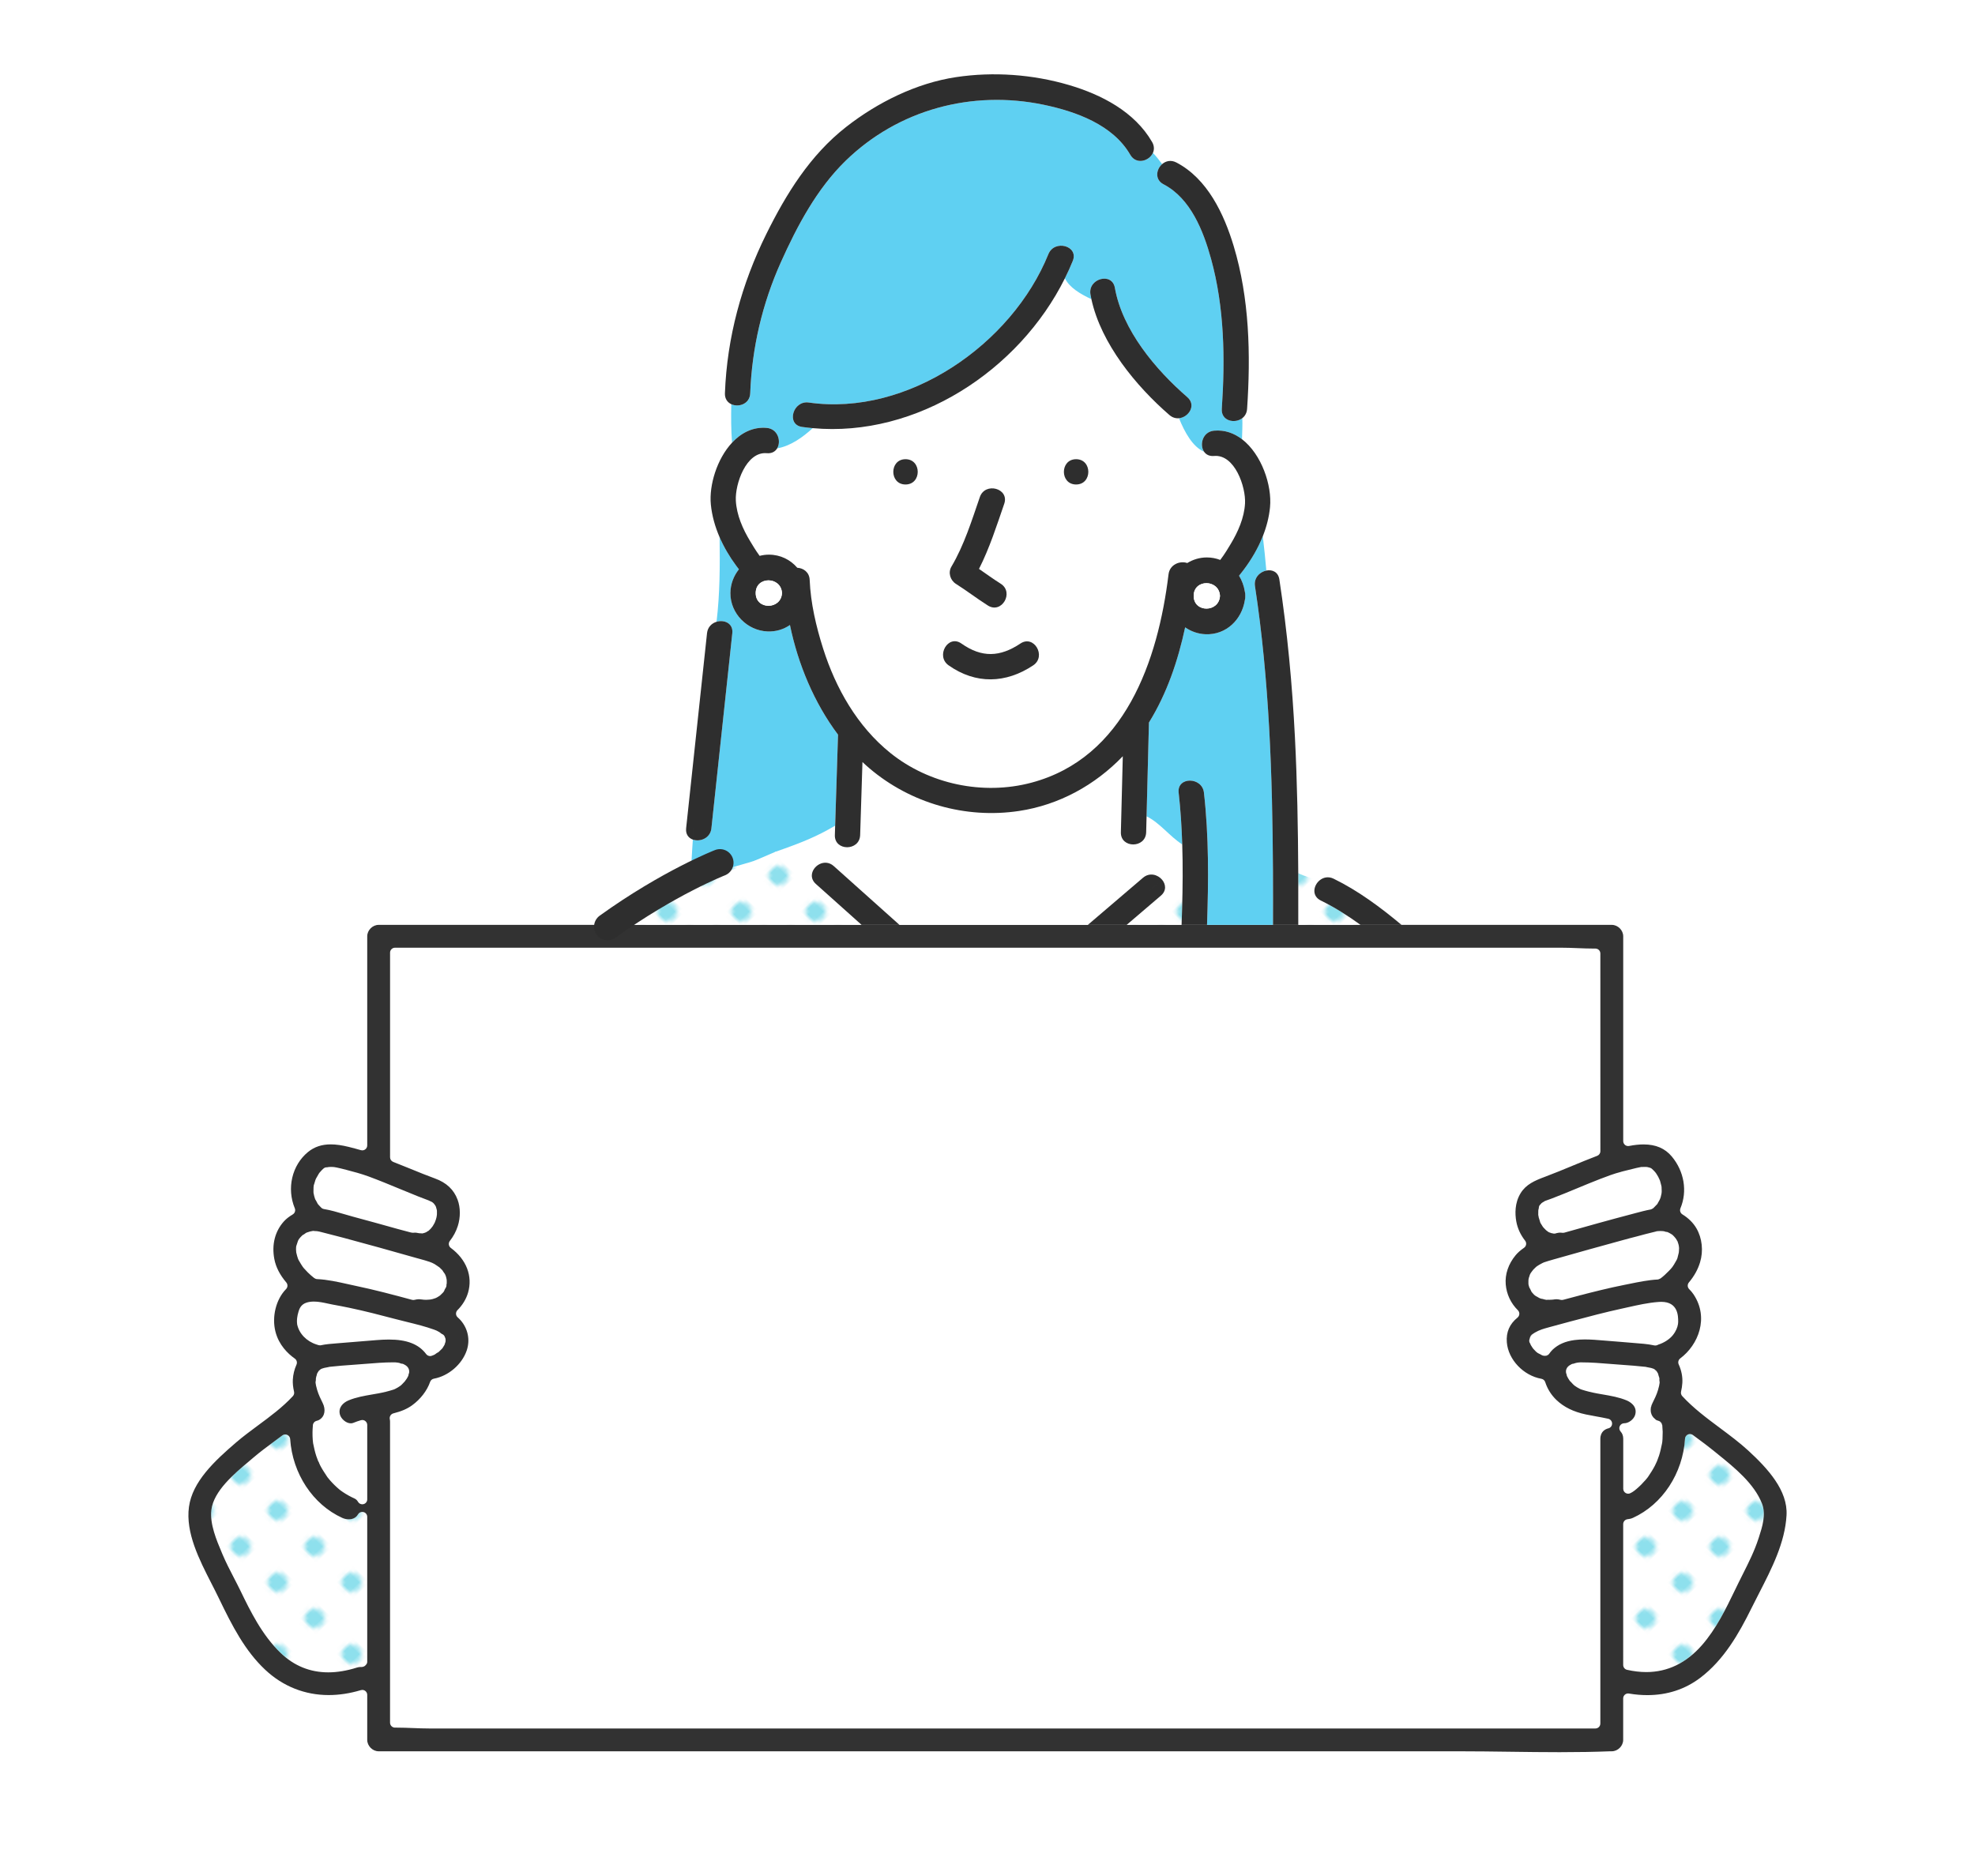 <?xml version="1.0" encoding="UTF-8"?><svg id="a" xmlns="http://www.w3.org/2000/svg" xmlns:xlink="http://www.w3.org/1999/xlink" viewBox="0 0 160 152"><defs><style>.f{fill:#fff;}.g{fill:#8ee0ed;}.h{fill:#323232;}.i{fill:url(#e);}.j{fill:url(#d);}.k{fill:url(#b);}.l{fill:#5fd0f2;}.m,.n{fill:none;}.o{fill:#2e2e2e;}.p{fill:url(#c);}.n{stroke:#2e2e2e;stroke-linecap:round;stroke-linejoin:round;stroke-width:2.2px;}</style><pattern id="b" x="0" y="0" width="12.5" height="12.5" patternTransform="translate(-3999.39 -8322.401) rotate(-44.138) scale(.321) skewX(1.724)" patternUnits="userSpaceOnUse" viewBox="0 0 12.5 12.5"><rect class="m" width="12.5" height="12.5"/><rect class="f" x="0" y="0" width="12.5" height="12.5"/><circle class="g" cx="6.25" cy="6.25" r="2.431"/></pattern><pattern id="c" patternTransform="translate(-4286.751 -8385.711) rotate(-44.138) scale(.322) skewX(1.724)" xlink:href="#b"/><pattern id="d" patternTransform="translate(-4286.751 -8385.711) rotate(-44.138) scale(.322) skewX(1.724)" xlink:href="#b"/><pattern id="e" patternTransform="translate(-4286.751 -8385.711) rotate(-44.138) scale(.322) skewX(1.724)" xlink:href="#b"/></defs><path class="k" d="m26.594,135.498c-1.475,0-2.773-.529-3.86-1.573-1.517-1.458-2.478-3.439-3.249-5.03-.174-.359-.358-.713-.542-1.068-.318-.613-.647-1.248-.922-1.903l-.064-.152c-.411-.972-.973-2.302-.834-3.437.188-1.531,1.841-2.921,3.048-3.936l.342-.289c.565-.483,1.183-.94,1.781-1.381l.575-.427c.07-.053.155-.08.24-.08.057,0,.114.012.167.037.133.061.223.19.232.337.186,2.798,1.84,5.303,4.214,6.383.17.077.354.118.534.118.195,0,.55-.052.746-.397.072-.128.207-.203.348-.203.034,0,.068.004.102.013.175.046.298.205.298.387v11.775c0,.115-.049.224-.135.3-.074.065-.168.1-.265.1-.016,0-.096-.004-.118-.004-.145,0-.232.016-.322.044-.811.256-1.59.386-2.315.386Z"/><path class="k" d="m133.368,135.476c-.498,0-1.022-.062-1.558-.183-.182-.041-.312-.203-.312-.39v-11.415c0-.207.158-.38.364-.398.155-.014.295-.05.429-.111,2.385-1.085,4.04-3.603,4.216-6.413.009-.146.098-.276.23-.338.054-.025.111-.037.169-.037.084,0,.167.026.238.078l.262.193c.476.351.95.7,1.395,1.064l.402.326c1.296,1.047,2.91,2.35,3.54,3.973.344.887.018,1.897-.244,2.71l-.031.097c-.329,1.024-.803,1.966-1.262,2.877l-.344.688-.316.649c-.745,1.539-1.516,3.13-2.669,4.449-1.264,1.446-2.781,2.18-4.509,2.18h0Z"/><path class="h" d="m141.619,117.52c-.7-.642-1.499-1.237-2.271-1.813-1.062-.791-2.161-1.609-3.066-2.591-.089-.097-.125-.232-.096-.361.053-.229.09-.462.105-.703.031-.492-.071-1.012-.295-1.503-.078-.171-.026-.374.124-.486,1.469-1.098,2.346-3.289,1.08-5.187-.109-.164-.23-.3-.356-.426-.146-.146-.157-.38-.024-.539.433-.518.729-1.051.905-1.631.283-.928.172-1.961-.296-2.763-.256-.438-.647-.826-1.132-1.123-.168-.103-.236-.313-.16-.495.575-1.38.307-2.987-.698-4.193-.551-.661-1.299-.981-2.289-.981-.358,0-.742.041-1.172.125-.025.005-.051.007-.077.007-.092,0-.182-.032-.254-.091-.092-.076-.146-.189-.146-.309v-16.596c0-.493-.433-.925-.925-.925H30.675c-.493,0-.925.433-.925.925v16.945c0,.125-.059.244-.159.319-.07.053-.155.081-.241.081-.037,0-.074-.005-.11-.015-.324-.093-.648-.181-.979-.263-.563-.139-1.043-.207-1.467-.207-.732,0-1.336.204-1.846.623-1.296,1.065-1.734,2.938-1.066,4.555.076.183.006.394-.164.496-.307.184-.534.362-.713.56-.727.802-1.004,1.887-.781,3.055.125.655.442,1.276.969,1.899.133.158.125.392-.021.539-.812.825-1.165,2.244-.856,3.451.276,1.08,1.005,1.781,1.568,2.179.156.11.212.315.135.489-.174.392-.273.799-.296,1.21-.017.303.016.624.099.982.03.129-.006.265-.096.362-.833.9-1.847,1.65-2.829,2.375-.586.434-1.193.882-1.737,1.348-1.797,1.538-3.574,3.209-3.852,5.25-.284,2.086.832,4.268,1.816,6.192.209.408.413.808.6,1.196,1.094,2.275,2.132,4.284,3.773,5.819,1.426,1.334,3.2,2.039,5.128,2.039.849,0,1.727-.134,2.61-.4.038-.011.077-.017.115-.017.085,0,.169.027.239.079.102.075.161.194.161.321v3.648c0,.493.433.925.925.925h87.578c1.346,0,2.696.018,4.048.036,1.351.018,2.703.036,4.053.036,1.51,0,2.828-.023,4.103-.073h.116c.493,0,.925-.432.925-.924v-3.361c0-.118.052-.23.142-.306.073-.062.164-.094.258-.094.022,0,.045.002.067.006.503.086,1.003.129,1.488.129,1.617,0,3.062-.473,4.292-1.405,1.913-1.449,3.125-3.571,4.151-5.649.196-.396.4-.795.607-1.197,1.034-2.015,2.104-4.098,2.229-6.323.113-2.003-1.511-3.779-3.114-5.253Zm-6.883-17.769c.037.001.073.008.108.02l.042.015c.011,0,.021,0,.032,0,.062,0,.125.015.185.045,0,0,.029.015.062.032.001,0,.002,0,.003,0l.098.052c.013.007.024.013.024.013.002,0,.003.002.005.003l.024.013s.009.006.012.008c.044.019.089.037.125.073,0,0,.002.002.002.002.012.01.014.013.024.022.003.002.006.003.008.005.025.022.055.05.091.087.007.008.021.018.028.026l.132.156c.016.018.071.101.083.122.002.003.004.009.006.012,0,0,.004.006.005.007.013.02.028.05.045.089l.011-.003c.023.079.052.162.079.24.021.061.038.143.052.264v.033c.002.018.003.025.005.045l-.007.106v.042s-.007.12-.007.12c-.002.01-.003.016-.005.026l-.004.062c-.011.052-.028.113-.041.166-.02.09-.04.17-.061.244-.004.014-.005.024-.009.038-.002.008-.009.023-.013.034-.007.019-.012.032-.02.05,0,.002-.001.003-.002.005-.007.016-.014.036-.02.045,0,0-.167.298-.211.369-.008.012-.012.018-.019.029,0,.001-.001.002-.002.003-.101.161-.141.218-.246.334-.004.005-.008.009-.012.014-.04.043-.09.095-.156.164-.083.086-.161.159-.241.234-.027.026-.058.058-.084.082-.11.1-.222.193-.342.285-.014.011-.033.009-.047.018-.061.035-.127.065-.18.068-.754.038-1.532.197-2.285.351l-.423.086c-1.251.248-2.518.565-3.704.877-.395.104-.782.207-1.156.307-.001,0-.1.026-.102.026-.033.009-.066.013-.1.013s-.067-.004-.1-.013c-.128-.033-.242-.049-.349-.049-.046,0-.092.006-.139.012-.027.004-.052.007-.09.014-.004,0-.023.002-.032.003-.023.004-.048.007-.058.007l-.234.01h-.012s-.021,0-.021,0l-.093-.004h-.006c-.028.007-.056.011-.085.011-.037,0-.074-.006-.112-.017-.01,0-.02-.007-.03-.008-.005-.001-.009,0-.013-.002-.039,0-.076-.019-.115-.031-.007-.003-.014-.002-.021-.005l-.032-.009c-.008-.004-.018-.003-.026-.007-.117-.005-.239-.064-.275-.083-.002-.001-.014-.008-.019-.011-.004-.002-.008-.003-.012-.005l-.149-.089c-.047-.02-.095-.04-.132-.078-.066-.041-.12-.091-.159-.148-.056-.049-.094-.103-.118-.135,0,0,0-.002-.001-.002-.002-.002-.005-.004-.005-.004-.037-.038-.05-.088-.069-.135-.004-.011-.015-.021-.017-.032-.023-.046-.049-.099-.066-.131-.025-.034-.044-.073-.057-.115-.019-.06-.038-.127-.051-.183-.003-.014-.002-.029-.004-.044-.001-.014-.003-.023-.003-.038,0-.01-.003-.02-.003-.031,0,0,0-.041.002-.088v-.104c-.001-.014.001-.049.004-.081,0-.004,0-.016,0-.017.001-.007.002-.01.003-.017,0-.006.001-.017.002-.02.003-.018.005-.026.009-.041.006-.032.011-.055.013-.065h0s0-.002,0-.002c.002-.007.041-.113.043-.121,0-.004.003-.011.004-.016h-.002c.001-.013.008-.022.011-.033.007-.025.013-.047.023-.072.004-.009.004-.019.01-.029l.015-.029s.002-.006.003-.008c.003-.005.046-.085.049-.09.021-.036.065-.093.112-.152.005-.007.009-.012.014-.019.016-.028.036-.055.06-.08.013-.013.018-.018.03-.03.002-.002.003-.005.005-.007.036-.038.076-.078.124-.123.026-.026.06-.062.085-.085.003-.002.043-.032.065-.047.003-.002.004-.004.007-.006.003-.002.191-.121.191-.121.075-.044.152-.084.229-.124.006-.004.023-.011.034-.017.007-.004.015-.008.022-.012.018-.009.082-.038.1-.044.011-.004.022-.006.033-.01.199-.068.409-.13.665-.203.002,0,.003-.001.005-.002.004-.001.007-.002.011-.003.025-.007.043-.013.069-.02.049-.014.098-.027.147-.041,1.862-.527,3.661-1.036,5.461-1.522l.516-.141c.2-.055.401-.101.601-.155.502-.135,1.004-.274,1.51-.389.044-.021.094-.035.146-.039l.051-.003s.003,0,.004,0l.064-.003.101-.006h.015s.019,0,.019,0l.111.004.062.002s.01.001.014.001l.043.002Zm1.22,7.322c0,.271-.09.569-.255.847-.055.093-.118.184-.189.271-.258.317-.696.603-1.144.745-.003.001-.107.048-.11.049-.051.022-.105.033-.16.033-.028,0-.057-.003-.085-.009-.277-.061-.562-.101-.846-.129-.44-.042-.882-.076-1.324-.111-.221-.018-.441-.038-.662-.055l-1.276-.102c-.492-.042-1.004-.086-1.513-.086-.299,0-.574.016-.827.049-.76.099-1.327.35-1.783.779-.116.109-.203.23-.29.349-.077.105-.198.164-.323.164-.036,0-.071-.004-.106-.014-.002,0-.047-.014-.049-.014-.005-.002-.01-.006-.015-.008-.006-.001-.015,0-.021-.003-.05-.014-.095-.037-.134-.066l-.072-.037-.156-.079s-.005-.003-.006-.004l-.037-.019c-.007-.003-.022-.018-.032-.025-.046-.031-.093-.065-.113-.09l-.208-.221c-.024-.024-.045-.051-.062-.08,0,0-.078-.123-.124-.196l-.022-.035s0-.002-.001-.003c-.002-.004-.009-.014-.009-.015-.008-.015-.011-.034-.018-.052-.006-.017-.013-.029-.019-.047-.08-.105-.104-.241-.049-.37.003-.025.014-.048.021-.072.006-.019.006-.04.014-.058.028-.094.093-.239.261-.299,0,0,.011-.007.014-.01.01-.008.02-.016.031-.024.004-.002.093-.057.097-.06.183-.107.353-.183.535-.247.005-.002.011-.004.016-.006.172-.06.36-.112.577-.171.004-.001.007-.002.01-.003l.029-.008s.009-.003.014-.004l1.692-.458c1.532-.41,2.81-.746,4.153-1.039l.501-.111c.812-.182,1.653-.371,2.487-.431.076-.005.148-.008.216-.008,1.368,0,1.369,1.155,1.369,1.59h0Zm-4.62-12.132l.216-.056c.253-.065.507-.127.761-.188.083-.02.166-.043.249-.062l.105-.022.247-.051c.035-.008.058-.013.086-.013.013,0,.026,0,.043.004.034-.002.119-.003.193-.004.015,0,.026-.002.041-.002.007,0,.026,0,.04.001.017,0,.032,0,.033,0,.011,0,.023.003.035.004.025.002.052.003.062.005.003,0,.005.001.008.002,0,0,.002,0,.003,0,.052.011.172.042.194.051.059.014.116.042.165.083.062.053.122.11.173.165l.003.004s.001,0,.002.001l.099.109.027.038.028.032.03.049.035.049.12.203.106.219s.009.025.014.038l.013.028c.002.007.024.073.03.091,0,.001.003.008.003.009l.086.33c.007.024.015.062.018.09,0,.003.002.006.002.009,0,.015,0,.03.002.045.006.103.01.205.011.308,0,0,0,.001,0,.002,0,0,0,.001,0,.002,0,0,0,.005,0,.005,0,.027-.003.082-.007.134l-.01.044c-.001.011-.002.016-.003.029l-.056.247s-.001.004-.001.005l-.002.007s-.005.016-.008.024c-.008.026-.019.059-.033.096-.009.026-.036.093-.05.117l-.139.249c-.016.044-.033.067-.063.103-.003.004-.006.006-.01.01,0,0-.001.002-.002.003-.019.024-.051.05-.072.073-.065.07-.129.14-.195.201-.003.002-.008.005-.01.008-.01.009-.014.015-.024.024-.008.008-.021.008-.03.015-.055.039-.118.076-.171.086-.405.074-.808.182-1.21.289l-.285.076c-1.841.482-3.674.998-5.506,1.515-.036.01-.072.015-.109.015-.021,0-.041-.001-.062-.005-.053-.008-.106-.012-.16-.012-.078,0-.155.009-.228.027-.004,0-.038.007-.072.013-.056.026-.118.04-.181.04-.013,0-.026-.002-.038-.003-.004,0-.008.001-.008.001-.001,0-.011-.002-.016-.003-.002,0-.003,0-.005,0,0,0-.022-.004-.043-.009-.017-.003-.035-.007-.043-.009-.059-.002-.139-.029-.209-.061-.011-.006-.022-.003-.034-.01-.055-.019-.106-.049-.15-.087-.006-.003-.01-.009-.016-.012-.043-.028-.084-.057-.104-.079-.063-.07-.136-.146-.206-.212-.037-.036-.093-.116-.115-.163-.003-.004-.017-.026-.03-.047-.015-.023-.032-.049-.035-.053-.003-.005-.006-.011-.008-.016,0,0,0,0,0,0-.005-.005-.006-.014-.01-.019,0-.001-.001-.003-.002-.004-.035-.038-.062-.086-.076-.146-.018-.072-.041-.144-.064-.215l-.057-.181c-.01-.036-.015-.071-.015-.107-.001-.006-.002-.013-.003-.019,0-.001-.001-.003-.002-.004,0,.004,0,.007-.001.007-.002-.01-.013-.051-.015-.062l.004.002c-.002-.02-.002-.04-.001-.059.004-.089.007-.188.003-.279-.001-.036.012-.1.026-.155,0,0,0,0,0,0h0c.005-.02.01-.043.015-.057,0-.003.001-.007.002-.01-.005-.117.043-.231.144-.309.005-.007.011-.014.018-.021.022-.032.038-.052.058-.069.022-.022.045-.038.085-.059,0,0,.033-.019.051-.027.047-.048.137-.091.201-.111h.002s0,0,0,0l.498-.18c.688-.262,1.367-.544,2.047-.826.623-.259,1.246-.517,1.875-.76.566-.219,1.122-.428,1.695-.575Zm-105.935,1.252c.004-.121.026-.213.06-.283.006-.024.092-.303.092-.303.008-.033.032-.085.048-.115l.219-.383c.014-.027.037-.062.057-.086.058-.068.117-.135.18-.2.161-.164.241-.246.415-.246.014,0,.028,0,.042.002.023-.005.044-.01.06-.015.031-.008.146-.015.178-.016,0,0,.139.001.148.002l.164.009c.08.013.16.027.237.043.227.046.45.104.744.18.591.152,1.219.319,1.838.547.839.31,1.666.652,2.493.995.502.208,1.004.417,1.51.617.237.094.475.188.714.273.003,0,.093.035.097.036l.196.093c.084.021.207.117.262.185.026.023.097.132.117.161.024.037.042.078.053.121.016.059.039.146.053.189.013.039.019.079.019.12v.266c0,.021-.011.102-.014.124-.002.01-.021.119-.023.129-.016.065-.034.13-.052.189,0,0-.085.229-.092.243-.003.007-.16.279-.16.279,0,0-.143.182-.154.194-.005.005-.132.131-.137.136-.044.044-.069.065-.128.085l-.095.065c-.047.03-.181.077-.236.085-.045.015-.081.023-.119.023-.024,0-.049-.003-.078-.011h-.014c-.009,0-.021.002-.035.002-.067,0-.174-.017-.219-.028-.074-.018-.151-.027-.229-.027-.043,0-.144.01-.153.01-.058,0-.15-.017-.193-.028-.341-.088-.682-.177-1.018-.271-1.214-.34-2.429-.678-3.647-1.004-.236-.063-.478-.134-.723-.207-.538-.159-1.095-.323-1.635-.412-.082-.013-.158-.052-.217-.111-.125-.125-.25-.259-.286-.309-.025-.035-.044-.072-.057-.11-.023-.046-.064-.125-.09-.169-.028-.034-.051-.074-.067-.118-.052-.144-.091-.293-.125-.477-.002-.018-.006-.084-.006-.103,0,0,.006-.366.006-.372Zm-1.397,5.315c-.007-.034-.014-.093-.012-.128-.005-.057-.01-.121-.01-.151l.006-.173c0-.054.017-.119.037-.168.021-.048.068-.192.078-.235.007-.049.052-.151.076-.194.038-.066.11-.156.158-.21l.142-.144c.042-.042.091-.072.144-.092l.162-.116c.042-.027.113-.051.161-.062l.153-.05c.054-.016.108-.026.215-.046.028-.006.056-.008.083-.008.036,0,.071.005.105.014.014,0,.156.006.166.007.056.006.13.017.182.031.104.028.208.053.313.078,0,0,1.175.3,1.659.428,1.943.517,3.878,1.063,5.813,1.611l.34.094c.281.076.562.153.834.247,0,0,.19.073.206.082l.187.095c.048.026.145.092.228.151l.077.053c.035.017.068.04.097.067.074.07.146.142.217.214.035.037.062.078.08.121.054.07.115.152.143.2.015.026.056.119.065.147l.034.115s.033.145.033.147c.014.044.017.127.015.173v.154c0,.04-.01.087-.023.129.009.084-.009.171-.056.249-.029.047-.058.097-.087.146-.027.121-.107.228-.202.31t0,0c-.051.046-.102.098-.151.149-.026.026-.056.049-.088.068l-.182.11c-.018.011-.115.056-.12.058-.065.026-.117.042-.156.05l-.091.028c-.007.002-.154.031-.161.033l-.118.011c-.069.007-.134.012-.216.013l-.175-.004-.257-.028c-.057-.011-.114-.015-.17-.015-.107,0-.223.017-.352.051-.034.009-.068.013-.103.013-.035,0-.07-.004-.104-.014-1.541-.417-3.048-.816-4.551-1.13l-.634-.139c-.826-.185-1.681-.375-2.51-.411-.082-.003-.175-.045-.241-.095-.171-.128-.349-.292-.51-.449-.102-.1-.197-.205-.317-.338-.009-.01-.078-.098-.086-.109-.103-.145-.189-.294-.277-.447l-.072-.124c-.015-.024-.032-.069-.041-.096-.046-.135-.089-.269-.133-.472Zm12.015,7.395c.013-.016.022-.032.028-.046-.002.011-.004.021-.007.032-.011.041-.028.078-.05.111-.006.011-.087.142-.099.161-.02.042-.047.08-.08.113l-.256.25c-.043.041-.092.07-.146.089-.06.041-.142.101-.187.134-.031.022-.157.072-.193.084-.033.016-.071.029-.107.036-.025.005-.05.007-.074.007-.125,0-.246-.058-.322-.16-.602-.805-1.562-1.18-3.02-1.18-.329,0-.658.019-.979.044l-3.21.261c-.448.034-.911.069-1.341.162-.011.002-.024.003-.039.003-.089,0-.229-.041-.294-.068-.812-.258-1.414-.884-1.57-1.634-.014-.068-.027-.264-.003-.498.017-.163.06-.363.118-.548.059-.187.18-.575.662-.719.177-.053.367-.079.582-.079.387,0,.786.087,1.138.164.132.028.26.057.381.079.446.081.891.165,1.333.258,1.28.268,2.534.593,3.812.93.288.076.581.148.874.22.729.179,1.484.364,2.2.623.173.062.227.084.433.205l.179.138s.033.013.043.018c.076.034.14.091.182.163.014.024.033.069.049.115.029.057.044.122.044.185,0,.02-.004.117-.004.131-.003.017-.021.083-.026.1-.006.019-.013.036-.021.053,0,.003-.024.045-.036.062h.005Zm-6.27,25.77c0,.115-.096.221-.182.297-.073.064-.2.098-.307.098-.019,0-.037,0-.054-.003-.094,0-.194.017-.297.049-.811.256-1.59.386-2.316.386-1.475,0-2.773-.529-3.859-1.573-1.517-1.458-2.478-3.439-3.249-5.03-.174-.358-.357-.712-.541-1.066-.318-.614-.647-1.25-.923-1.904l-.063-.151c-.411-.972-.974-2.303-.835-3.438.188-1.531,1.841-2.921,3.048-3.936l.341-.289c.568-.487,1.19-.945,1.792-1.389l.565-.419c.07-.053.155-.08.24-.08.057,0,.114.012.167.037.133.061.223.19.232.337.186,2.798,1.84,5.304,4.214,6.383.17.077.354.118.534.118.195,0,.55-.052.746-.397.072-.128.207-.203.348-.203.034,0,.068.004.102.013.175.046.298.205.298.387v11.775Zm.848-21.767l-.417.073c-.686.119-1.334.23-1.946.486-.439.183-.852.583-.694,1.155.091.332.488.703.884.703.073,0,.142-.014.207-.041.198-.083.401-.151.607-.212.037-.011.075-.016.113-.016.085,0,.169.027.239.08.101.076.161.194.161.32v6.029c0,.181-.122.339-.296.386-.034.009-.069.014-.104.014-.14,0-.273-.074-.346-.2-.073-.126-.164-.213-.276-.264-.345-.157-.652-.327-.938-.519l-.182-.127c-.007-.005-.101-.077-.107-.083-.137-.114-.27-.234-.397-.359-.127-.125-.25-.254-.368-.388l-.205-.249-.071-.107c-.181-.272-.359-.542-.51-.833l-.084-.177-.033-.092c-.025-.032-.046-.067-.061-.105-.051-.131-.102-.263-.146-.396-.112-.338-.188-.682-.262-1.05-.004-.018-.029-.278-.029-.278-.015-.197-.021-.394-.019-.591.002-.18.011-.359.029-.555,0-.182.123-.341.299-.387.093-.024.161-.05.214-.081.487-.285.529-.865.288-1.354-.171-.346-.333-.672-.452-1.066-.035-.116-.065-.233-.094-.361-.034-.173-.054-.279-.021-.378.002-.041.005-.077.009-.077,0,0,.002.002.003.006-.017-.073.013-.229.036-.3.011-.034.023-.068.032-.096.004-.056.021-.111.05-.163l.068-.113c.035-.055.067-.104.124-.137.046-.051.111-.091.176-.112.058-.019.159-.052.191-.059,0,0,.278-.054.319-.062.032-.012.065-.021.101-.025.647-.074,1.299-.121,1.951-.167l.987-.075c.729-.06,1.484-.122,2.241-.122h.141c.012,0,.2.022.211.023l.143.028c.024.005.075.023.139.054h.017c.061,0,.123.014.181.043.063.032.124.069.184.107.021.013.081.067.098.083.034.03.092.119.113.158.015.028.034.089.042.12.01.037.014.131.013.169-.002.066-.02.128-.049.183-.002.055-.015.111-.041.163-.061.125-.132.246-.28.43-.034.032-.249.259-.249.259-.009.008-.092.079-.102.085-.063.044-.127.087-.193.127-.08.048-.162.093-.246.134-.017.008-.099.04-.117.045-.388.126-.805.229-1.275.315Zm99.702,2.822c-.239.061-.642.25-.651.841v23.078c0,.221-.179.4-.4.4H34.741c-.419,0-.852-.017-1.29-.034-.436-.018-.876-.035-1.311-.035,0,0-.14,0-.141,0-.105,0-.207-.042-.282-.116-.076-.075-.118-.177-.118-.284v-24.375c0-.078-.007-.151-.021-.218-.044-.21.086-.417.294-.47.651-.163,1.121-.367,1.523-.66.671-.488,1.2-1.176,1.45-1.889.047-.136.164-.235.305-.261,1.183-.216,2.277-1.157,2.661-2.288.285-.84.105-1.749-.482-2.431-.08-.092-.166-.174-.253-.253-.082-.073-.13-.177-.133-.287s.04-.216.117-.293c.411-.411.707-.9.858-1.416.39-1.337-.132-2.692-1.396-3.626-.087-.064-.145-.161-.159-.268-.015-.107.015-.215.082-.301.288-.366.503-.771.641-1.202.226-.705.221-1.501-.013-2.131-.305-.824-.904-1.387-1.832-1.724-.648-.235-1.287-.497-1.966-.775l-1.426-.571c-.151-.062-.249-.208-.249-.371v-16.581c0-.221.179-.4.4-.4h94.507c.419,0,.852.017,1.289.034.436.017.875.035,1.311.035,0,0,.141,0,.142,0,.105,0,.207.042.282.116.076.075.118.177.118.284l.002,16.018c0,.167-.103.315-.258.375-.68.257-1.352.536-2.023.814-.729.302-1.457.604-2.196.88-.855.318-1.543.619-1.981,1.327-.49.792-.464,1.685-.355,2.293.1.558.341,1.083.715,1.561.068.086.097.197.081.306s-.077.206-.167.269c-.294.205-.51.396-.682.603-.588.708-.873,1.549-.801,2.371.069.794.41,1.517.984,2.088.081.08.123.19.117.304-.006.113-.06.219-.147.291-.649.525-.932,1.182-.865,2.009.114,1.396,1.343,2.691,2.799,2.949.146.026.266.13.311.271.177.549.492,1.05.911,1.449.604.576,1.384.958,2.384,1.17.269.057.54.105.81.154.335.06.669.12,1,.195.18.041.309.2.312.385.002.185-.122.347-.301.393Zm.989.257c-.106-.118-.134-.287-.07-.432.064-.145.208-.237.366-.237h.002c.275,0,.581-.187.758-.433.059-.082.104-.171.129-.262.198-.72-.481-1.066-.694-1.155-.612-.256-1.26-.368-1.947-.486l-.417-.073c-.471-.086-.888-.189-1.275-.315-.019-.006-.101-.037-.118-.045-.083-.042-.165-.086-.245-.134-.026-.016-.051-.034-.077-.05-.039-.025-.079-.05-.117-.077-.01-.007-.092-.078-.102-.085-.013-.011-.072-.072-.083-.084-.021-.023-.047-.051-.07-.077-.042-.044-.082-.085-.095-.097-.035-.024-.042-.037-.063-.068-.001-.002-.004-.003-.005-.005-.08-.112-.15-.233-.211-.356-.025-.052-.039-.107-.041-.162-.032-.058-.05-.124-.05-.194,0-.012.001-.035.002-.056,0-.004-.003-.007-.003-.011,0-.012.005-.031.008-.05.002-.015.003-.033.005-.041,0-.002.002-.006.003-.008,0-.003.001-.009.002-.012.005-.022.019-.055.035-.089.003-.005.004-.014.007-.018.004-.007.012-.019.018-.028.007-.013.015-.029.02-.038.006-.01.02-.023.033-.038.015-.019.03-.04.041-.05.002-.002.007-.006.01-.008.001-.001.003-.004.004-.005.005-.005.013-.01.019-.015.024-.021.051-.044.063-.052.06-.038.12-.075.183-.107.054-.027.109-.041.164-.041.001,0,.134-.047.169-.055,0,0,.004-.002.004-.002l.146-.029s.006,0,.008,0l.026-.005c.017-.003.159-.015.176-.016h.141c.757,0,1.512.061,2.243.121l.986.075c.651.047,1.303.094,1.95.167.035.004.069.013.101.025.008.002.031.006.053.01.091.018.263.051.263.051,0,0,0,0,.001,0h0c.011.003.037.011.06.018.047.014.102.032.139.044.063.021.121.058.166.107.053.032.092.086.125.139l.07.117c.027.049.043.102.048.154l.061.188c.021.068.032.083.017.152,0,.027.002.079.004.131h0c.035.1.014.206-.021.38,0,.001,0,.002,0,.003,0,.001,0,.002,0,.003-.026.12-.057.238-.092.352,0,0,0,0,0,0,0,0,0,.002,0,.003-.117.39-.278.715-.449,1.059-.228.462-.191.991.213,1.292.028.02.042.049.073.067.051.03.12.057.209.08.142.037.252.148.288.29.002.021.003.036.005.056.001.004.005.008.006.013.004.05.005.1.009.149.012.138.021.264.024.382h0c.002.08-.005.158-.006.237-.002.118,0,.237-.009.355l-.019.226-.007.039-.004.04-.021.1c-.065.312-.129.62-.228.925-.034.106-.075.216-.122.335-.015.038-.027.078-.042.116l-.114.242-.061.13c-.163.315-.356.607-.563.919-.007.012-.131.161-.171.21l-.017.021c-.065.075-.134.144-.202.216-.055.058-.107.119-.163.175-.126.125-.258.247-.394.362-.015.012-.048.037-.083.064l.003.005-.093.066h0s-.112.08-.112.08c0,0,0,0,0,0h0s-.003.002-.004.003c-.02.013-.102.06-.116.067,0,0-.002,0-.003,0-.014.007-.017.01-.033.019-.064.041-.138.061-.212.061-.067,0-.133-.017-.194-.05-.127-.07-.206-.204-.206-.35v-4.051c0-.234-.071-.431-.21-.584Zm11.211,8.552l-.031.097c-.33,1.026-.805,1.971-1.265,2.884l-.34.681-.316.649c-.745,1.539-1.516,3.13-2.669,4.449-1.265,1.446-2.781,2.18-4.509,2.18-.498,0-1.022-.062-1.558-.183-.182-.041-.312-.203-.312-.39v-11.415c0-.207.158-.38.364-.398.155-.014.295-.05.429-.111,2.385-1.085,4.04-3.603,4.216-6.413.009-.146.098-.276.23-.338.054-.025.111-.037.169-.037.084,0,.167.026.238.078l.264.194c.476.351.948.699,1.393,1.062l.404.328c1.296,1.047,2.908,2.35,3.538,3.972.344.887.018,1.897-.244,2.71Z"/><path class="h" d="m134.658,115.464c-.002-.02-.003-.035-.005-.056-.036-.142-.146-.253-.288-.29.138.036.254.205.293.346Z"/><path class="h" d="m134.656,116.865l.007-.039.019-.226c.008-.118.007-.237.009-.355-.002.118,0,.236-.009.354l-.026.267Z"/><path class="h" d="m133.111,120.118c.067-.072.137-.142.202-.216l.017-.021c-.007.009-.018.021-.018.021-.064.074-.134.144-.201.216Z"/><path class="h" d="m134.083,114.972c-.404-.3-.442-.83-.213-1.292.171-.344.332-.669.449-1.059,0,0,0-.002,0-.003-.118.393-.279.718-.483,1.129-.197.399-.158.925.247,1.225Z"/><path class="h" d="m134.125,118.622l.114-.242c.015-.038.028-.077.042-.116-.021.053-.04.103-.065.164l-.091.194Z"/><polygon class="h" points="132.268 120.87 132.38 120.79 132.38 120.79 132.268 120.87 132.268 120.87"/><path class="h" d="m126.876,110.996c-.002.009-.003.027-.005.041.003-.019.005-.035.008-.049,0,.002-.002.006-.003.008Z"/><path class="h" d="m132.47,120.719c.035-.026.069-.052.083-.064-.013.011-.042.033-.083.063h0Z"/><path class="h" d="m132.146,120.939c.014-.007.096-.054.116-.067-.029.019-.071.042-.119.067,0,0,.002,0,.003,0Z"/><path class="h" d="m127.482,112.198c.009.008.092.079.102.085.038.026.078.051.117.077-.039-.026-.079-.05-.117-.077-.01-.006-.092-.077-.102-.085Z"/><path class="h" d="m127.171,111.872c.022.031.028.044.063.068.013.012.052.053.095.097-.033-.037-.063-.069-.066-.075-.036-.024-.066-.055-.091-.09Z"/><path class="h" d="m128.023,112.545c.017.008.099.04.118.045.387.126.804.229,1.275.315-.471-.086-.888-.189-1.285-.319-.002,0-.106-.041-.107-.042Z"/><path class="h" d="m131.22,115.553c.064-.145.21-.238.368-.238.273,0,.578-.187.756-.433-.178.247-.484.433-.758.433h-.002c-.158,0-.301.093-.366.237-.064.145-.037.314.07.432-.106-.117-.132-.286-.068-.431Z"/><path class="h" d="m134.412,112.263s0-.002,0-.003c.034-.174.055-.28.021-.38h0s0,0,0,0c.034.099.013.207-.021.383Z"/><path class="h" d="m134.234,111.138c-.033-.052-.072-.106-.125-.139-.045-.049-.103-.086-.166-.107.063.021.116.069.161.118.053.032.097.076.13.128Z"/><path class="h" d="m133.478,110.778c-.023-.004-.045-.009-.053-.01-.032-.012-.065-.021-.101-.025.036.004.07.013.102.025.008.002.03.006.052.01Z"/><path class="h" d="m131.375,110.575l-.986-.075c-.73-.06-1.486-.122-2.243-.122.756,0,1.512.062,2.316.128l.913.068Z"/><polygon class="h" points="127.804 110.401 127.796 110.401 127.65 110.43 127.646 110.432 127.651 110.43 127.804 110.401"/><path class="h" d="m133.744,110.83h0c.012.003.038.011.061.018-.023-.007-.049-.015-.06-.018Z"/><path class="h" d="m134.697,116.008c-.002-.118-.011-.244-.024-.382.01.127.021.254.024.382h0Z"/><path class="h" d="m127.067,110.687c.02-.019.043-.039.063-.052-.012.008-.039.031-.063.052Z"/><path class="h" d="m126.923,110.869s-.004.013-.007.018c.009-.018.016-.03.025-.046-.006.009-.014.021-.018.028Z"/><path class="h" d="m127.035,110.715c-.011.01-.027.031-.041.05.019-.022.037-.044.051-.059-.003.002-.008.007-.01.008Z"/><path class="h" d="m124.22,109.288l.208.221c.02.026.067.06.113.09-.055-.039-.137-.116-.166-.148l-.155-.163Z"/><path class="h" d="m124.002,108.959s.007.011.009.015c-.009-.015-.018-.042-.027-.067.006.018.01.036.018.052Z"/><path class="h" d="m124.89,107.722c.005-.002.011-.004.016-.006-.005.002-.011.004-.016.006Z"/><path class="h" d="m135.956,107.072h0c0,.271-.09.569-.255.847.165-.279.256-.576.255-.847Z"/><path class="h" d="m125.492,109.703c.087-.12.174-.241.29-.349,0,0,0,0,0,0-.116.108-.203.229-.29.349Z"/><path class="h" d="m124.207,108.068c.006-.005.013-.01.02-.015-.003.002-.013.009-.014.01-.167.06-.232.205-.261.299-.008.018-.008.039-.014.058.006-.017.008-.035.015-.051.044-.118.143-.246.254-.3Z"/><path class="h" d="m125.494,107.541s-.007.002-.01.003c.014-.004.025-.007.04-.011l-.029.008Z"/><path class="h" d="m124.998,109.831c.005.002.01.006.015.008.002,0,.046.013.049.014.035.01.071.014.106.014.125,0,.247-.059.323-.164-.072.098-.228.144-.369.144-.045,0-.086-.007-.125-.016Z"/><polygon class="h" points="124.616 109.647 124.771 109.726 124.609 109.643 124.616 109.647"/><path class="h" d="m124.158,109.208l-.124-.196c.046.073.124.196.124.196Z"/><path class="h" d="m131.843,108.77c.441.035.883.068,1.324.111.284.028.569.068.846.129-.278-.061-.562-.101-.845-.129-.441-.042-.883-.076-1.325-.111Z"/><path class="h" d="m134.455,95.602c-.005-.013-.013-.036-.014-.038l-.106-.219-.12-.203-.035-.049.154.252.12.258Z"/><path class="h" d="m132.668,94.614l-.105.022c-.083.019-.166.042-.249.062.083-.02.166-.043.25-.062l.105-.022Z"/><path class="h" d="m133.904,97.91c-.051.04-.107.074-.171.086.053-.01.116-.047.171-.086Z"/><path class="h" d="m133.448,94.558c-.01-.002-.037-.004-.062-.005.025.002.05.003.07.007-.003,0-.005-.001-.008-.002Z"/><polygon class="h" points="134.095 94.974 133.996 94.864 133.995 94.863 134.122 95.012 134.095 94.974"/><path class="h" d="m134.238,97.586s.006-.006.01-.01c.03-.036.048-.059.063-.103l.139-.249-.132.229c-.014.041-.052.098-.079.133Z"/><path class="h" d="m134.54,96.987l.002-.007c-.002.006-.006.019-.009.031.003-.008.007-.022.008-.024Z"/><path class="h" d="m125.875,99.952s.004,0,.008-.001c-.008,0-.016,0-.024-.002.005,0,.015.003.016.003Z"/><path class="h" d="m133.278,94.548c-.016,0-.026.002-.041.002.034,0,.061,0,.082,0-.014,0-.034-.001-.04-.001Z"/><path class="h" d="m124.633,98.496c.001.006.002.013.003.019,0,.036.005.071.015.107-.011-.039-.016-.079-.015-.118-.001-.003-.002-.005-.003-.008Z"/><path class="h" d="m125.559,99.87c.069.032.15.059.209.061.008.002.027.005.043.009-.015-.003-.03-.006-.037-.008-.071,0-.143-.026-.215-.062Z"/><path class="h" d="m133.969,97.863c.066-.061.13-.131.195-.201-.06.066-.122.131-.205.209.003-.003.008-.005.01-.008Z"/><path class="h" d="m125.359,99.761c-.038-.022-.075-.047-.104-.079.02.022.061.051.104.079Z"/><path class="h" d="m134.619,96.513c0-.103-.005-.206-.011-.308.006.102.01.205.011.31,0,0,0-.001,0-.002Z"/><path class="h" d="m134.584,96.053c.01.03.017.066.02.098-.003-.028-.011-.066-.018-.09l-.086-.33s-.003-.007-.003-.009c0,.002.002.008.003.008l.084.323Z"/><path class="h" d="m134.611,96.655c.004-.052.007-.107.007-.134,0,.02-.004.078-.017.178l.01-.044Z"/><polygon class="h" points="124.647 97.946 124.647 97.947 124.647 97.946 124.647 97.946"/><path class="h" d="m125.078,97.362c.042-.036.091-.063.144-.08h-.002c-.064.021-.153.064-.201.112-.018.008-.051.027-.051.027-.04.021-.062.036-.085.059.014-.012.027-.023.051-.035.042-.038.091-.066.144-.083Z"/><path class="h" d="m124.849,99.166s.001.003.002.004c-.035-.044-.064-.093-.078-.15.015.061.041.109.076.146Z"/><path class="h" d="m124.87,99.206s.019.03.035.053c-.02-.032-.04-.064-.043-.069.003.005.006.011.008.016Z"/><path class="h" d="m135.361,102.804c-.005.005-.007.009-.012.014.005-.005.008-.009.012-.014Z"/><path class="h" d="m135.164,99.862c-.033-.017-.062-.032-.062-.032-.059-.031-.122-.045-.185-.045-.011,0-.021,0-.032,0l-.042-.015s.126.045.128.046c.066,0,.132.016.192.046Z"/><path class="h" d="m127.887,104.981c1.186-.312,2.452-.629,3.704-.877l.423-.086-.423.085c-1.251.249-2.518.566-3.704.877Z"/><path class="h" d="m126.082,105.266c-.038,0-.084.004-.139.012.046-.007.093-.012.139-.012Z"/><path class="h" d="m135.482,100.048c-.01-.009-.012-.012-.024-.022,0,0-.002-.002-.002-.002-.036-.035-.081-.054-.125-.073.018.011.038.024.06.04.033.015.063.035.091.057Z"/><path class="h" d="m134.952,103.215c-.028.026-.056.057-.084.082.026-.024.057-.056.084-.082Z"/><path class="h" d="m134.479,103.6c-.056.034-.114.065-.18.068.054-.003.119-.033.18-.068Z"/><path class="h" d="m135.964,101.652c-.019.078-.036.155-.061.244.021-.075.041-.155.061-.244Z"/><path class="h" d="m136.015,101.398l.007-.12v-.042s-.012.188-.012.188c.002-.01.003-.016.005-.026Z"/><path class="h" d="m136.023,101.086v-.033c-.014-.122-.03-.204-.052-.264-.027-.078-.056-.161-.079-.24.023.079.052.162.078.238.02.056.036.14.053.299Z"/><path class="h" d="m135.742,100.323l-.132-.156c-.007-.008-.021-.018-.028-.026.023.024.046.048.08.088l.08.094Z"/><path class="h" d="m135.29,99.927s-.011-.006-.024-.013l.029.016s-.003-.002-.005-.003Z"/><path class="h" d="m135.75,102.223c-.039.071-.079.143-.142.244.007-.011.011-.017.019-.029.044-.071.211-.369.211-.369.006-.009.013-.029.02-.045-.015.032-.032.063-.042.081l-.066.118Z"/><path class="h" d="m135.881,100.553c-.017-.039-.032-.069-.045-.089,0,0-.004-.006-.005-.007.016.028.033.059.049.096h0Z"/><path class="h" d="m135.881,101.969c-.006.016-.011.031-.02.05.007-.018.013-.031.02-.05Z"/><path class="h" d="m125.792,102.064s-.003.001-.005.002c.006-.002.01-.003.016-.005-.004.001-.007.002-.011.003Z"/><path class="h" d="m123.822,103.889c0,.048-.002.088-.002.088,0,.01.002.02.003.031,0-.029,0-.057,0-.073v-.046Z"/><path class="h" d="m124.44,102.649c-.025.023-.059.06-.085.085.04-.038.087-.08.149-.132-.022.016-.062.046-.065.047Z"/><path class="h" d="m125.122,102.268c-.011.004-.022.006-.033.01-.019.006-.083.036-.1.044-.007.004-.015.008-.022.012.046-.022.113-.053.118-.054.012-.004.025-.008.038-.012Z"/><path class="h" d="m123.826,104.046c.002.015,0,.029.004.044.013.056.033.123.051.183-.019-.06-.038-.127-.051-.183-.002-.009-.003-.028-.004-.044Z"/><path class="h" d="m126.018,102c1.818-.514,3.637-1.029,5.461-1.522-1.8.486-3.599.995-5.461,1.522Z"/><polygon class="h" points="134.618 99.746 134.693 99.749 134.68 99.748 134.618 99.746"/><path class="h" d="m134.189,99.777c.037-.014.076-.022.114-.025l-.051.003c-.052.003-.102.017-.146.039-.506.115-1.008.254-1.51.389.509-.137,1.017-.278,1.529-.394.014-.003.036-.007.064-.012Z"/><path class="h" d="m124.226,102.865c-.012.012-.017.017-.03.03-.024.025-.044.052-.06.08-.005.006-.008.012-.014.019.021-.026.041-.052.063-.078.012-.018.026-.034.04-.05Z"/><polygon class="h" points="134.473 99.742 134.372 99.748 134.488 99.743 134.473 99.742"/><path class="h" d="m124.091,104.686s.003.002.005.004c-.039-.042-.058-.09-.074-.139.019.047.031.096.069.135Z"/><path class="h" d="m125.155,105.293s.009,0,.013.002c-.043-.005-.086-.015-.128-.033.039.012.076.031.115.031Z"/><polygon class="h" points="125.396 105.31 125.402 105.31 125.397 105.31 125.396 105.31"/><path class="h" d="m124.961,105.241c.008.004.018.003.026.007l-.023-.006s-.002,0-.003,0Z"/><path class="h" d="m125.516,105.313h.012s.234-.009.234-.009c.01,0,.034-.004.058-.007-.047.005-.139.01-.157.011l-.147.006Z"/><path class="h" d="m123.9,103.406h.002c.002-.009.006-.021.009-.033-.002.011-.009.02-.011.033Z"/><path class="h" d="m123.827,103.687s0,.012,0,.017c.001-.013.002-.023.003-.033-.001.007-.002.009-.003.017Z"/><path class="h" d="m124.506,105.053l.149.089s.008.003.012.005c-.033-.019-.111-.064-.111-.064-.019-.005-.032-.022-.05-.029Z"/><path class="h" d="m123.943,103.271c-.006.01-.005.02-.01.029.009-.021.017-.042.025-.058l-.015.029Z"/><path class="h" d="m123.854,103.544c-.003.01-.008.033-.013.065.005-.025.01-.053.013-.065h0Z"/><path class="f" d="m67.545,70.172c.566.506,1.131,1.012,1.697,1.518l3.628,3.246h15.261c1.489-1.273,2.979-2.545,4.468-3.818.533-.455,1.196-.256,1.545.16.597-.501,1.178-.988,1.662-1.563-.005-.432-.015-.865-.029-1.297-1.029-.661-1.788-1.728-2.891-2.279-.011.431-.022.861-.033,1.292-.033,1.318-2.082,1.319-2.049,0,.052-2.053.104-4.105.156-6.158-2.241,2.332-5.155,3.945-8.41,4.435-4.334.652-8.78-.621-12.118-3.459-.192-.163-.379-.333-.563-.506-.062,1.972-.125,3.943-.187,5.915-.042,1.317-2.09,1.319-2.049,0l.024-.759c-1.526.894-3.14,1.659-4.843,2.118.027.115.036.233.027.349,1.156.158,2.043.856,2.927,1.558.017-.747,1.032-1.418,1.776-.753Z"/><path class="l" d="m100.378,46.648c.234.383.396.817.467,1.28.031.104.045.221.038.352.007.13-.007.247-.038.352-.242,1.567-1.511,2.826-3.19,2.756-.603-.025-1.169-.229-1.644-.558-.583,2.712-1.475,5.36-2.933,7.711-.064,2.533-.128,5.065-.192,7.598,1.103.551,1.861,1.618,2.891,2.279-.044-1.401-.133-2.799-.29-4.192-.148-1.31,1.902-1.295,2.049,0,.404,3.574.372,7.14.25,10.71h5.344c.002-1.466.005-2.932-.003-4.398-.043-7.701-.294-15.426-1.457-23.05-.104-.681.396-1.156.92-1.263-.082-.925-.177-1.851-.287-2.776-.388.977-.932,1.897-1.557,2.729-.117.156-.24.314-.367.47Z"/><path class="f" d="m95.512,33.885c-.257.025-.529-.047-.774-.259-2.708-2.346-5.537-5.778-6.322-9.387-.893-.417-1.785-.943-2.145-1.693-3.705,7.468-12.012,12.915-20.432,12.143-.778.716-1.786,1.453-2.881,1.638-.154.255-.433.425-.837.388-1.677-.151-2.581,2.511-2.509,3.841.064,1.171.563,2.301,1.162,3.292.158.262.433.733.766,1.186.24-.061.489-.098.746-.098.948,0,1.749.416,2.304,1.062.492.026.978.354,1.004.985.076,1.874.522,3.771,1.086,5.551,1.024,3.23,2.776,6.318,5.446,8.467,3.152,2.537,7.513,3.45,11.418,2.414,7.584-2.011,10.271-9.898,11.122-16.886.099-.811.94-1.118,1.516-.914.467-.284,1.009-.453,1.587-.453.39,0,.753.073,1.087.201.37-.484.676-1.009.845-1.29.597-.994,1.098-2.119,1.162-3.292.072-1.331-.831-3.992-2.509-3.841-.381.034-.65-.114-.809-.344-.922-.397-1.57-1.574-2.032-2.715Zm-18.433,12.023c1.025-1.725,1.649-3.745,2.301-5.636.428-1.241,2.406-.704,1.976.545-.604,1.751-1.195,3.607-2.045,5.278.583.403,1.156.82,1.756,1.198,1.114.702.084,2.474-1.034,1.769-.881-.556-1.705-1.196-2.586-1.752-.466-.294-.657-.914-.367-1.402Zm-3.721-6.654c-1.32,0-1.318-2.049,0-2.049s1.318,2.049,0,2.049Zm10.344,14.654c-2.212,1.477-4.655,1.548-6.851,0-1.07-.755-.046-2.53,1.034-1.769,1.65,1.163,3.124,1.108,4.783,0,1.101-.735,2.125,1.04,1.034,1.769Zm3.476-14.654c-1.32,0-1.318-2.049,0-2.049s1.318,2.049,0,2.049Z"/><path class="l" d="m62.815,69.017c2.223-.78,3.317-1.224,4.843-2.118.078-2.458.155-4.915.233-7.373-1.928-2.57-3.245-5.713-3.895-8.886-.51.351-1.131.55-1.824.521-1.639-.068-3.01-1.451-3-3.108.004-.721.264-1.392.691-1.927-.078-.101-.154-.202-.228-.302-.523-.709-.983-1.483-1.338-2.3.031,2.276.027,4.576-.248,6.855.617-.189,1.363.116,1.276.924-.565,5.269-1.127,10.538-1.693,15.807-.087.813-.923,1.121-1.502.917-.057.603-.15,3.086-.292,3.689,1.913-.528,5.381-2.001,6.975-2.699Z"/><path class="l" d="m62.958,36.328c1.095-.185,2.103-.922,2.881-1.638-.288-.026-.576-.059-.864-.1-1.302-.186-.745-2.159.545-1.976,8.024,1.145,16.46-4.721,19.414-12.024.489-1.209,2.47-.677,1.976.545-.193.478-.408.948-.638,1.412.36.75,1.252,1.276,2.145,1.693-.027-.126-.053-.252-.075-.379-.228-1.291,1.747-1.841,1.976-.545.606,3.432,3.307,6.641,5.87,8.862.753.652.111,1.632-.675,1.707.462,1.141,1.11,2.318,2.032,2.715-.39-.564-.116-1.622.809-1.705.86-.077,1.621.2,2.263.692.018-.569.046-1.139.027-1.708-.613.476-1.729.228-1.662-.75.275-4.048.215-8.22-.87-12.156-.621-2.252-1.65-4.897-3.847-6.041-.731-.38-.602-1.212-.117-1.635-.235-.317-.477-.625-.745-.912-.297.672-1.358.986-1.835.158-1.407-2.441-4.417-3.513-7.029-4.057-5.794-1.206-11.759.382-16.038,4.548-2.321,2.259-3.923,5.281-5.239,8.212-1.505,3.353-2.345,6.948-2.484,10.619-.033.871-.94,1.166-1.536.885-.019,1.039-.02,2.066.063,3.116.74-.797,1.694-1.298,2.817-1.197.903.081,1.184,1.087.837,1.66Z"/><path class="p" d="m69.802,74.936c-1.235-1.105-2.471-2.211-3.706-3.316-.238-.213-.332-.458-.327-.696-.884-.702-1.798-1.75-2.954-1.907-.027.376-4.777,1.6-5.249,1.73-4.442,1.226-8.375,3.831-8.341,4.189h20.577Z"/><path class="j" d="m95.805,69.715c-.483.576-1.065,1.062-1.662,1.563.305.362.371.889-.097,1.289-.924.79-1.848,1.58-2.773,2.369h4.449c.063-1.743.104-3.484.082-5.221Z"/><path class="i" d="m110.221,74.936c-1.023-.739-2.095-1.426-3.218-1.973-.755-.368-.608-1.216-.097-1.636-.592-.157-1.183-.306-1.73-.58.007,1.396.004,2.793.002,4.189h5.043Z"/><path class="o" d="m69.241,71.69c-.565-.506-1.131-1.012-1.697-1.518-.743-.665-1.758.005-1.776.753.609.483,1.217.967,1.912,1.276-.695-.309-1.304-.793-1.912-1.276-.005.238.089.483.327.696,1.235,1.105,2.471,2.211,3.706,3.316h3.068l-3.628-3.246Z"/><path class="o" d="m94.143,71.278c-.424.356-.854.719-1.263,1.127.409-.408.839-.772,1.263-1.127-.349-.415-1.012-.615-1.545-.16-1.489,1.273-2.979,2.545-4.468,3.818h3.144c.924-.79,1.848-1.58,2.773-2.369.468-.4.401-.926.097-1.289Z"/><path class="o" d="m77.447,47.31c.881.556,1.705,1.196,2.586,1.752,1.118.706,2.148-1.067,1.034-1.769-.6-.378-1.173-.795-1.756-1.198.851-1.671,1.441-3.527,2.045-5.278.431-1.249-1.547-1.786-1.976-.545-.652,1.891-1.276,3.91-2.301,5.636-.29.488-.098,1.108.367,1.402Z"/><path class="o" d="m82.668,52.14c-1.659,1.108-3.133,1.163-4.783,0-1.08-.761-2.105,1.014-1.034,1.769,2.196,1.548,4.639,1.477,6.851,0,1.091-.729.067-2.504-1.034-1.769Z"/><path class="o" d="m73.358,37.206c-1.318,0-1.32,2.049,0,2.049s1.32-2.049,0-2.049Z"/><path class="o" d="m87.178,37.206c-1.318,0-1.32,2.049,0,2.049s1.32-2.049,0-2.049Z"/><path class="o" d="m59.863,46.126c-.427.534-.687,1.206-.691,1.927-.01,1.657,1.362,3.04,3,3.108.692.029,1.314-.169,1.824-.521.65,3.172,1.967,6.316,3.895,8.886-.078,2.458-.155,4.915-.233,7.373.354-.207.703-.421,1.048-.64-.344.219-.694.432-1.048.64l-.024.759c-.042,1.319,2.007,1.317,2.049,0,.062-1.972.125-3.943.187-5.915.184.173.371.343.563.506,3.338,2.837,7.784,4.11,12.118,3.459,3.255-.489,6.169-2.103,8.41-4.435-.052,2.053-.104,4.105-.156,6.158-.033,1.319,2.015,1.318,2.049,0,.011-.431.022-.861.033-1.292-.255-.127-.525-.23-.825-.29.299.06.57.162.825.29.064-2.533.128-5.065.192-7.598,1.458-2.351,2.35-4.999,2.933-7.711.475.329,1.041.533,1.644.558,1.68.07,2.948-1.189,3.19-2.756.031-.105.045-.222.038-.352.007-.13-.007-.247-.038-.352-.071-.463-.233-.898-.467-1.28.127-.156.25-.314.367-.47.626-.832,1.17-1.752,1.557-2.729-.062-.523-.128-1.047-.203-1.57.075.523.141,1.047.203,1.57.3-.756.506-1.545.585-2.354.172-1.771-.687-4.294-2.271-5.508-.019.595-.026,1.19.049,1.785-.074-.595-.068-1.19-.049-1.785-.642-.492-1.403-.77-2.263-.692-.925.083-1.199,1.141-.809,1.705.533.23,1.157.199,1.891-.252-.734.451-1.358.482-1.891.252.159.23.428.378.809.344,1.678-.151,2.581,2.511,2.509,3.841-.064,1.173-.565,2.298-1.162,3.292-.169.281-.475.805-.845,1.29-.334-.127-.697-.201-1.087-.201-.578,0-1.12.168-1.587.453-.576-.204-1.417.103-1.516.914-.851,6.988-3.538,14.875-11.122,16.886-3.905,1.035-8.266.122-11.418-2.414-2.67-2.149-4.422-5.236-5.446-8.467-.565-1.781-1.01-3.677-1.086-5.551-.026-.631-.511-.959-1.004-.985-.554-.646-1.356-1.062-2.304-1.062-.257,0-.506.036-.746.098-.333-.454-.608-.925-.766-1.186-.599-.991-1.099-2.121-1.162-3.292-.072-1.331.832-3.992,2.509-3.841.404.036.683-.133.837-.388-.659.111-1.348.023-2.038-.39.69.414,1.379.502,2.038.39.347-.573.066-1.579-.837-1.66-1.122-.101-2.076.4-2.817,1.197.039.496.097.997.182,1.507-.085-.51-.142-1.011-.182-1.507-1.227,1.32-1.868,3.451-1.717,5.003.089.916.343,1.809.71,2.656-.016-1.171-.04-2.336-.04-3.488,0,1.153.024,2.317.04,3.488.355.817.815,1.592,1.338,2.3.074.1.15.201.228.302Zm38.971,2.154c-.074,1.368-2.131,1.378-2.131,0s2.057-1.367,2.131,0Zm-35.482-.227c-.074,1.368-2.131,1.378-2.131,0s2.057-1.367,2.131,0Z"/><path class="f" d="m63.352,48.053c-.074-1.367-2.131-1.38-2.131,0s2.057,1.368,2.131,0Z"/><path class="f" d="m98.834,48.28c-.074-1.367-2.131-1.38-2.131,0s2.057,1.368,2.131,0Z"/><path class="o" d="m94.264,14.933c2.197,1.144,3.226,3.789,3.847,6.041,1.085,3.936,1.146,8.108.87,12.156-.066.978,1.049,1.226,1.662.75-.016-.475-.065-.949-.184-1.424.119.475.167.949.184,1.424.212-.164.364-.414.387-.75.298-4.382.193-8.955-1.085-13.191-.783-2.596-2.125-5.462-4.647-6.775-.439-.229-.86-.121-1.151.134.439.591.859,1.207,1.396,1.744-.537-.537-.957-1.153-1.396-1.744-.484.424-.613,1.255.117,1.635Z"/><path class="o" d="m94.739,33.627c.244.212.517.283.774.259-.241-.594-.431-1.177-.584-1.635.152.457.343,1.041.584,1.635.786-.075,1.428-1.055.675-1.707-2.563-2.22-5.264-5.43-5.87-8.862-.229-1.296-2.204-.747-1.976.545.022.126.048.253.075.379.336.157.672.298.98.43-.308-.132-.644-.273-.98-.43.785,3.608,3.614,7.041,6.322,9.387Z"/><path class="o" d="m86.272,22.547c-.136-.283-.197-.597-.153-.95-.044.353.017.667.153.95.23-.464.445-.934.638-1.412.494-1.222-1.487-1.753-1.976-.545-2.954,7.303-11.391,13.169-19.414,12.024-1.289-.184-1.847,1.79-.545,1.976.288.041.576.074.864.1.144-.132.28-.264.407-.391-.127.127-.264.259-.407.391,8.421.771,16.728-4.675,20.432-12.143Z"/><path class="o" d="m57.633,67.11c.565-5.269,1.128-10.538,1.693-15.807.087-.807-.659-1.112-1.276-.924-.162,1.343-.415,2.678-.817,3.998.402-1.319.655-2.655.817-3.998-.384.117-.719.425-.772.924-.565,5.269-1.128,10.538-1.693,15.807-.052.49.201.795.547.917.055-.589.077-1.179.077-1.768,0,.589-.021,1.179-.077,1.768.579.205,1.414-.103,1.502-.917Z"/><path class="o" d="m60.777,31.864c.138-3.671.979-7.266,2.484-10.619,1.315-2.931,2.918-5.953,5.239-8.212,4.279-4.166,10.244-5.753,16.038-4.548,2.612.544,5.622,1.616,7.029,4.057.477.828,1.539.514,1.835-.158-.376-.403-.803-.762-1.342-1.031.539.269.966.628,1.342,1.031.112-.255.115-.561-.066-.876-1.418-2.46-4.108-3.846-6.747-4.622-2.93-.861-6.108-1.09-9.128-.638-3.224.482-6.382,2.053-8.929,4.05-2.902,2.275-4.83,5.389-6.447,8.655-2.006,4.053-3.187,8.383-3.357,12.91-.017.446.207.741.513.885.015-.836.04-1.679.04-2.547,0,.869-.025,1.712-.04,2.547.596.281,1.503-.014,1.536-.885Z"/><path class="o" d="m107.003,72.964c1.122.547,2.195,1.233,3.218,1.973h3.32c-1.689-1.413-3.521-2.776-5.503-3.742-.429-.209-.839-.108-1.131.133.826.219,1.653.456,2.364,1.078-.711-.622-1.539-.859-2.364-1.078-.511.421-.658,1.269.097,1.636Z"/><path class="o" d="m96.363,68.922c-.164.286-.352.547-.558.792.022,1.737-.019,3.479-.082,5.221h2.062c.122-3.57.153-7.136-.25-10.71-.146-1.295-2.197-1.31-2.049,0,.157,1.393.246,2.791.29,4.192.359.231.749.414,1.202.504-.452-.09-.843-.274-1.202-.504.014.432.023.864.029,1.297.206-.245.395-.506.558-.792Z"/><path class="o" d="m101.669,47.489c1.163,7.624,1.414,15.349,1.457,23.05.008,1.466.005,2.932.003,4.398h2.048c.002-1.396.005-2.793-.002-4.189-.448-.225-.867-.535-1.233-1.005.366.47.785.78,1.233,1.005-.019-3.671-.083-7.342-.269-11.009-.217-4.283-.615-8.553-1.262-12.793-.094-.614-.584-.814-1.055-.718.126,1.419.228,2.839.329,4.258-.101-1.419-.203-2.839-.329-4.258-.525.107-1.024.582-.92,1.263Z"/><path class="n" d="m58.325,69.899s-4.116,1.601-9.1,5.185"/></svg>